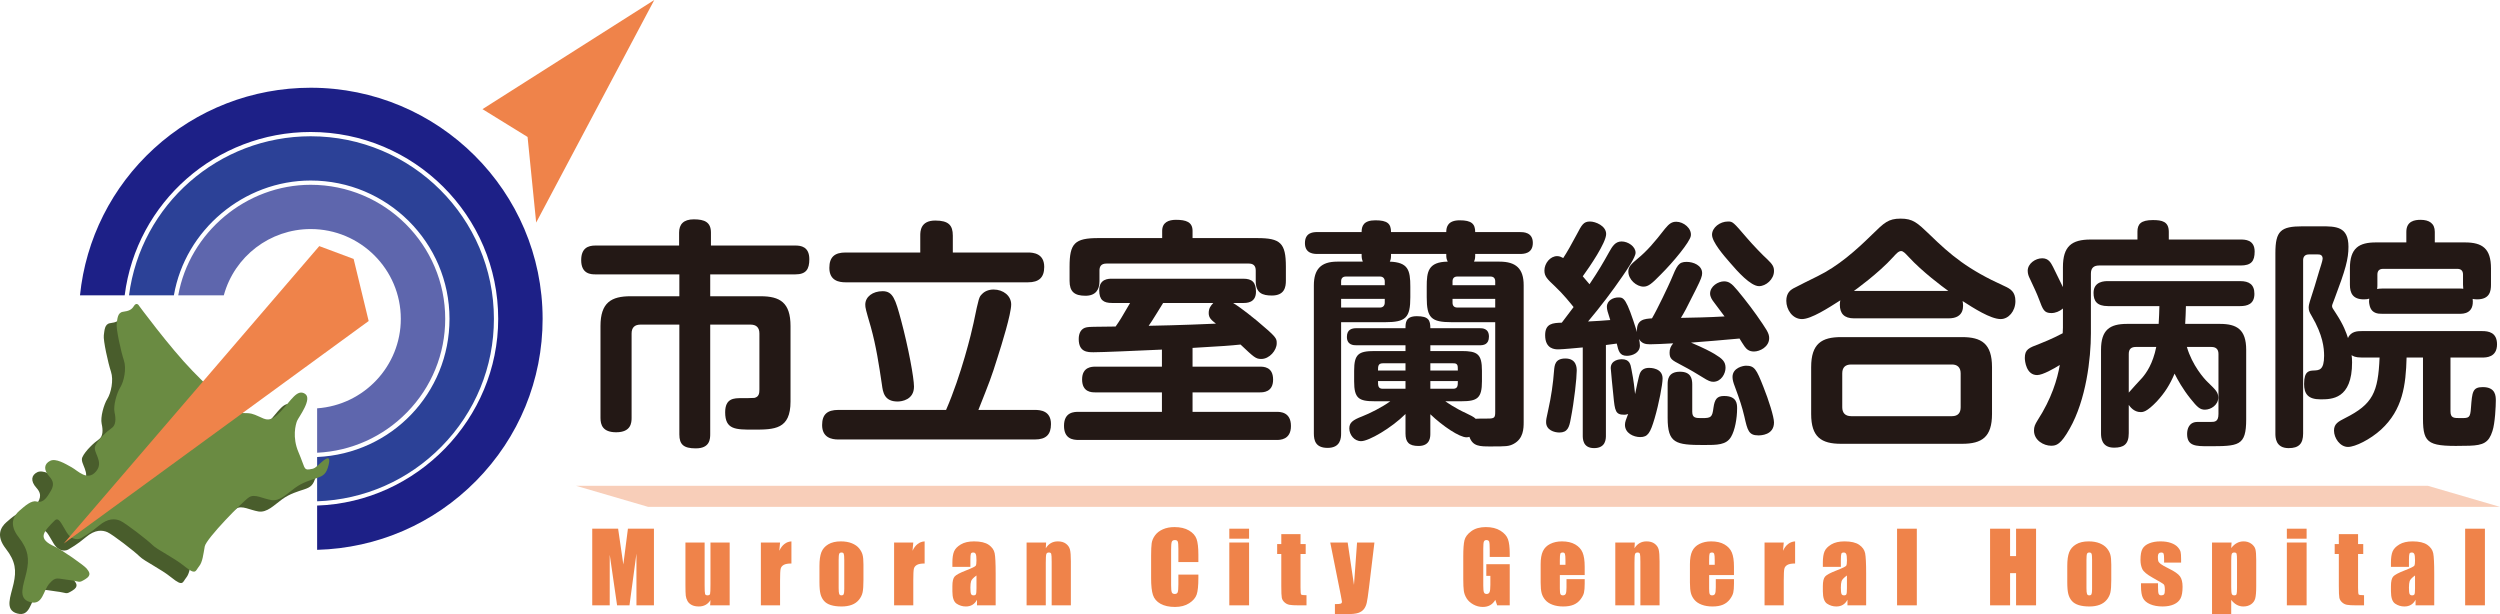 <?xml version="1.0" encoding="UTF-8"?>
<svg id="_レイヤー_2" data-name="レイヤー 2" xmlns="http://www.w3.org/2000/svg" viewBox="0 0 700 172">
  <g id="_レイヤー_1-2" data-name="レイヤー 1">
    <g>
      <g>
        <path d="m183.105,148.035v21.46h-4.896l-.007-14.488-1.949,14.488h-3.471l-2.055-14.158-.007,14.158h-4.896v-21.46h7.247c.214,1.289.435,2.811.664,4.562l.796,5.458,1.287-10.021h7.286Z" style="fill: #ef834a; stroke-width: 0px;"/>
        <path d="m204.307,151.906v17.589h-5.467l.093-1.462c-.373.593-.832,1.039-1.377,1.337-.546.296-1.173.443-1.882.443-.806,0-1.477-.14-2.008-.423-.533-.283-.925-.658-1.178-1.129-.252-.467-.41-.956-.472-1.462-.061-.507-.093-1.518-.093-3.029v-11.864h5.374v11.969c0,1.371.043,2.182.127,2.439.085.257.312.385.685.385.398,0,.637-.132.711-.398.076-.264.114-1.119.114-2.559v-11.836h5.374Z" style="fill: #ef834a; stroke-width: 0px;"/>
        <path d="m218.42,151.906l-.213,2.313c.781-1.657,1.912-2.535,3.392-2.632v6.193c-.985,0-1.708.131-2.169.397-.461.265-.745.633-.851,1.105-.106.474-.16,1.562-.16,3.268v6.946h-5.374v-17.589h5.374Z" style="fill: #ef834a; stroke-width: 0px;"/>
        <path d="m241.766,158.083v4.309c0,1.582-.079,2.741-.24,3.477-.159.739-.501,1.429-1.024,2.071-.523.638-1.196,1.111-2.016,1.416-.822.306-1.762.457-2.827.457-1.189,0-2.194-.13-3.02-.391-.825-.26-1.466-.653-1.921-1.179-.457-.526-.783-1.161-.978-1.911-.195-.745-.294-1.865-.294-3.359v-4.507c0-1.634.178-2.912.533-3.831.354-.919.993-1.657,1.915-2.213.923-.557,2.102-.836,3.539-.836,1.206,0,2.241.181,3.106.537.865.359,1.532.825,2.002,1.399.47.573.792,1.167.965,1.775.173.611.26,1.539.26,2.785Zm-5.374-1.327c0-.899-.049-1.467-.146-1.702-.098-.234-.306-.352-.626-.352-.319,0-.532.117-.639.352-.106.236-.159.803-.159,1.702v7.941c0,.831.053,1.371.159,1.624.107.253.315.379.626.379.319,0,.53-.115.632-.344.101-.231.153-.724.153-1.486v-8.113Z" style="fill: #ef834a; stroke-width: 0px;"/>
        <path d="m255.719,151.906l-.213,2.313c.78-1.657,1.912-2.535,3.392-2.632v6.193c-.984,0-1.707.131-2.167.397-.462.265-.745.633-.852,1.105-.106.474-.159,1.562-.159,3.268v6.946h-5.374v-17.589h5.374Z" style="fill: #ef834a; stroke-width: 0px;"/>
        <path d="m271.709,158.719h-5.042v-1.181c0-1.361.158-2.41.473-3.148.314-.739.946-1.389,1.895-1.954.948-.567,2.181-.849,3.698-.849,1.817,0,3.188.32,4.11.961.922.64,1.477,1.426,1.662,2.359.187.932.28,2.853.28,5.76v8.828h-5.228v-1.568c-.328.629-.751,1.099-1.27,1.414-.518.315-1.138.471-1.856.471-.94,0-1.802-.262-2.588-.787-.784-.527-1.177-1.678-1.177-3.455v-1.444c0-1.317.208-2.213.625-2.691.417-.476,1.45-1.033,3.098-1.671,1.766-.688,2.71-1.152,2.834-1.389.124-.24.186-.726.186-1.458,0-.921-.07-1.518-.206-1.798-.137-.28-.366-.417-.685-.417-.363,0-.59.117-.679.352-.089.236-.132.84-.132,1.822v1.844Zm1.702,2.412c-.86.628-1.36,1.153-1.496,1.579-.138.424-.206,1.032-.206,1.828,0,.912.06,1.499.179,1.763.12.266.358.398.712.398.337,0,.557-.104.658-.312.101-.206.153-.752.153-1.638v-3.618Z" style="fill: #ef834a; stroke-width: 0px;"/>
        <path d="m292.912,151.906l-.093,1.62c.39-.647.866-1.132,1.43-1.454.564-.324,1.213-.486,1.949-.486.922,0,1.677.216,2.262.649.585.433.962.981,1.131,1.636.168.661.252,1.757.252,3.296v12.328h-5.374v-12.181c0-1.212-.04-1.951-.12-2.215-.079-.267-.302-.398-.664-.398-.382,0-.621.153-.719.457-.098.306-.146,1.12-.146,2.445v11.892h-5.374v-17.589h5.466Z" style="fill: #ef834a; stroke-width: 0px;"/>
        <path d="m335.546,157.379h-5.6v-3.729c0-1.085-.06-1.762-.179-2.031-.119-.269-.384-.404-.792-.404-.461,0-.753.165-.877.491-.125.327-.187,1.034-.187,2.123v9.967c0,1.044.062,1.723.187,2.041.124.318.402.477.837.477.418,0,.689-.159.819-.477.128-.319.192-1.068.192-2.245v-2.699h5.6v.838c0,2.219-.158,3.795-.473,4.725-.315.93-1.01,1.743-2.088,2.442-1.078.7-2.405,1.048-3.983,1.048-1.641,0-2.994-.295-4.058-.888-1.064-.591-1.77-1.411-2.115-2.457-.346-1.048-.518-2.623-.518-4.726v-6.27c0-1.546.053-2.706.159-3.481.106-.773.424-1.517.951-2.233.527-.715,1.259-1.278,2.195-1.689.936-.412,2.011-.618,3.226-.618,1.65,0,3.01.319,4.084.954,1.073.637,1.777,1.428,2.115,2.377.337.947.505,2.424.505,4.427v2.039Z" style="fill: #ef834a; stroke-width: 0px;"/>
        <path d="m349.74,148.035v2.798h-5.533v-2.798h5.533Zm0,3.871v17.589h-5.533v-17.589h5.533Z" style="fill: #ef834a; stroke-width: 0px;"/>
        <path d="m364.146,149.559v2.77h1.449v2.784h-1.449v9.413c0,1.156.06,1.8.179,1.935.121.132.618.198,1.497.198v2.838h-2.168c-1.225,0-2.099-.052-2.621-.153-.523-.102-.984-.336-1.383-.703-.399-.367-.647-.786-.745-1.259-.098-.472-.146-1.584-.146-3.333v-8.935h-1.158v-2.784h1.158v-2.77h5.387Z" style="fill: #ef834a; stroke-width: 0px;"/>
        <path d="m384.84,151.906l-1.534,12.725c-.244,2.014-.448,3.389-.611,4.122-.164.734-.437,1.339-.819,1.816-.381.48-.91.829-1.589,1.054-.678.226-1.761.338-3.252.338h-3.259v-2.809c.836,0,1.374-.043,1.613-.126.24-.085.359-.273.359-.565,0-.14-.111-.756-.332-1.843l-2.943-14.712h4.878l1.765,11.876.862-11.876h4.861Z" style="fill: #ef834a; stroke-width: 0px;"/>
        <path d="m422.726,155.935h-5.601v-1.951c0-1.226-.053-1.997-.157-2.304-.107-.311-.359-.466-.759-.466-.348,0-.58.133-.706.399s-.186.946-.186,2.04v10.3c0,.965.06,1.598.186,1.902.125.307.372.458.746.458.408,0,.684-.172.831-.517.147-.344.221-1.016.221-2.014v-2.545h-1.134v-3.26h6.559v11.518h-3.519l-.519-1.538c-.382.662-.864,1.16-1.445,1.491-.581.332-1.267.496-2.057.496-.94,0-1.82-.228-2.641-.682-.821-.455-1.444-1.018-1.872-1.69-.425-.671-.689-1.376-.797-2.114-.105-.738-.16-1.845-.16-3.319v-6.376c0-2.052.111-3.541.333-4.469.221-.928.857-1.777,1.909-2.551,1.05-.774,2.409-1.161,4.078-1.161,1.639,0,3.001.338,4.083,1.009,1.081.673,1.787,1.47,2.116,2.392.326.924.491,2.264.491,4.024v.928Z" style="fill: #ef834a; stroke-width: 0px;"/>
        <path d="m443.717,161.012h-6.959v3.803c0,.798.057,1.309.174,1.54.115.229.337.344.664.344.408,0,.682-.153.818-.458.138-.305.208-.894.208-1.77v-2.319h5.095v1.3c0,1.086-.072,1.922-.207,2.505-.138.582-.46,1.205-.965,1.869-.504.662-1.145,1.158-1.921,1.49-.778.331-1.75.497-2.921.497-1.136,0-2.137-.162-3.008-.489-.868-.327-1.544-.776-2.026-1.346-.486-.569-.818-1.198-1.005-1.882-.186-.685-.281-1.682-.281-2.989v-5.129c0-1.538.208-2.752.627-3.639.417-.89,1.101-1.569,2.047-2.042.95-.472,2.042-.71,3.274-.71,1.507,0,2.751.285,3.731.856.981.569,1.667,1.324,2.062,2.264.393.943.592,2.267.592,3.972v2.332Zm-5.389-2.863v-1.287c0-.909-.049-1.497-.148-1.761-.096-.267-.295-.398-.596-.398-.375,0-.605.112-.693.336-.087.228-.134.836-.134,1.823v1.287h1.57Z" style="fill: #ef834a; stroke-width: 0px;"/>
        <path d="m457.749,151.906l-.094,1.62c.394-.647.87-1.132,1.433-1.454.56-.324,1.212-.486,1.948-.486.921,0,1.676.216,2.261.649.587.433.961.981,1.13,1.636.169.661.252,1.757.252,3.296v12.328h-5.373v-12.181c0-1.212-.04-1.951-.12-2.215-.08-.267-.3-.398-.665-.398-.382,0-.622.153-.72.457-.098.306-.147,1.12-.147,2.445v11.892h-5.371v-17.589h5.465Z" style="fill: #ef834a; stroke-width: 0px;"/>
        <path d="m485.512,161.012h-6.955v3.803c0,.798.055,1.309.173,1.54.113.229.337.344.664.344.409,0,.681-.153.816-.458.138-.305.21-.894.21-1.77v-2.319h5.093v1.3c0,1.086-.069,1.922-.205,2.505-.138.582-.462,1.205-.964,1.869-.508.662-1.148,1.158-1.924,1.49-.776.331-1.748.497-2.92.497-1.137,0-2.136-.162-3.008-.489-.866-.327-1.543-.776-2.028-1.346-.48-.569-.818-1.198-1.004-1.882-.187-.685-.279-1.682-.279-2.989v-5.129c0-1.538.207-2.752.625-3.639.417-.89,1.1-1.569,2.048-2.042.948-.472,2.038-.71,3.274-.71,1.506,0,2.749.285,3.73.856.981.569,1.668,1.324,2.062,2.264.396.943.592,2.267.592,3.972v2.332Zm-5.389-2.863v-1.287c0-.909-.048-1.497-.146-1.761-.096-.267-.295-.398-.598-.398-.372,0-.603.112-.694.336-.087.228-.13.836-.13,1.823v1.287h1.567Z" style="fill: #ef834a; stroke-width: 0px;"/>
        <path d="m499.451,151.906l-.213,2.313c.781-1.657,1.913-2.535,3.392-2.632v6.193c-.985,0-1.708.131-2.166.397-.465.265-.749.633-.852,1.105-.107.474-.162,1.562-.162,3.268v6.946h-5.376v-17.589h5.376Z" style="fill: #ef834a; stroke-width: 0px;"/>
        <path d="m515.44,158.719h-5.042v-1.181c0-1.361.159-2.41.475-3.148.314-.739.946-1.389,1.895-1.954.948-.567,2.182-.849,3.699-.849,1.817,0,3.188.32,4.11.961.922.64,1.475,1.426,1.661,2.359.186.932.282,2.853.282,5.76v8.828h-5.229v-1.568c-.327.629-.752,1.099-1.27,1.414-.518.315-1.137.471-1.857.471-.938,0-1.802-.262-2.589-.787-.78-.527-1.176-1.678-1.176-3.455v-1.444c0-1.317.209-2.213.627-2.691.416-.476,1.45-1.033,3.1-1.671,1.764-.688,2.711-1.152,2.832-1.389.123-.24.187-.726.187-1.458,0-.921-.069-1.518-.207-1.798s-.365-.417-.686-.417c-.362,0-.589.117-.678.352-.09.236-.133.84-.133,1.822v1.844Zm1.704,2.412c-.859.628-1.359,1.153-1.497,1.579-.138.424-.207,1.032-.207,1.828,0,.912.061,1.499.181,1.763.119.266.356.398.712.398.337,0,.555-.104.656-.312.104-.206.154-.752.154-1.638v-3.618Z" style="fill: #ef834a; stroke-width: 0px;"/>
        <path d="m536.71,148.035v21.46h-5.532v-21.46h5.532Z" style="fill: #ef834a; stroke-width: 0px;"/>
        <path d="m570.097,148.035v21.46h-5.598v-9.013h-1.677v9.013h-5.601v-21.46h5.601v7.674h1.677v-7.674h5.598Z" style="fill: #ef834a; stroke-width: 0px;"/>
        <path d="m591.157,158.083v4.309c0,1.582-.08,2.741-.24,3.477-.162.739-.502,1.429-1.025,2.071-.524.638-1.197,1.111-2.017,1.416-.821.306-1.762.457-2.825.457-1.19,0-2.197-.13-3.021-.391-.823-.26-1.466-.653-1.921-1.179-.456-.526-.783-1.161-.978-1.911-.196-.745-.295-1.865-.295-3.359v-4.507c0-1.634.177-2.912.533-3.831.354-.919.992-1.657,1.916-2.213.922-.557,2.102-.836,3.536-.836,1.206,0,2.24.181,3.107.537.865.359,1.533.825,2.003,1.399.47.573.792,1.167.962,1.775.175.611.263,1.539.263,2.785Zm-5.376-1.327c0-.899-.048-1.467-.149-1.702-.095-.234-.302-.352-.624-.352-.316,0-.532.117-.638.352-.107.236-.16.803-.16,1.702v7.941c0,.831.053,1.371.16,1.624.106.253.316.379.624.379.322,0,.532-.115.632-.344.104-.231.154-.724.154-1.486v-8.113Z" style="fill: #ef834a; stroke-width: 0px;"/>
        <path d="m610.709,157.525h-4.761v-.954c0-.813-.049-1.327-.141-1.544-.096-.216-.327-.325-.698-.325-.301,0-.527.1-.678.3-.152.197-.227.495-.227.891,0,.542.038.937.112,1.187.077.253.3.529.68.83.378.299,1.15.737,2.32,1.313,1.562.758,2.585,1.474,3.074,2.146.486.671.73,1.647.73,2.929,0,1.431-.186,2.512-.561,3.242-.369.729-.994,1.29-1.868,1.682-.874.394-1.926.59-3.156.59-1.366,0-2.535-.211-3.507-.636-.97-.425-1.64-1.001-2.002-1.725-.366-.723-.547-1.817-.547-3.286v-.847h4.764v1.112c0,.945.058,1.56.178,1.843.12.284.359.425.712.425.38,0,.645-.095.8-.286.149-.189.227-.588.227-1.199,0-.838-.098-1.364-.296-1.579-.202-.213-1.246-.839-3.122-1.881-1.581-.883-2.542-1.685-2.891-2.406-.343-.72-.516-1.574-.516-2.565,0-1.404.183-2.442.558-3.11.37-.667,1.005-1.181,1.895-1.544.89-.361,1.926-.543,3.107-.543,1.169,0,2.165.147,2.986.444.821.295,1.451.686,1.889,1.173s.705.937.797,1.353c.093.414.14,1.063.14,1.948v1.019Z" style="fill: #ef834a; stroke-width: 0px;"/>
        <path d="m624.837,151.906l-.096,1.553c.481-.629,1.007-1.097,1.586-1.407.574-.311,1.204-.466,1.886-.466.837,0,1.555.224,2.163.669.605.447.985.962,1.137,1.545.151.583.226,1.574.226,2.968v7.413c0,1.598-.096,2.734-.285,3.411-.191.677-.582,1.216-1.171,1.618-.593.401-1.302.602-2.136.602-.665,0-1.281-.155-1.85-.463-.569-.311-1.087-.772-1.557-1.383v4.033h-5.373v-20.094h5.469Zm1.528,5.115c0-1.086-.038-1.744-.12-1.975-.08-.23-.303-.344-.665-.344-.353,0-.582.131-.685.398-.101.264-.154.906-.154,1.922v7.293c0,1.059.053,1.723.162,1.987.104.266.338.398.691.398.346,0,.561-.122.646-.367.085-.241.125-.831.125-1.768v-7.543Z" style="fill: #ef834a; stroke-width: 0px;"/>
        <path d="m645.851,148.035v2.798h-5.532v-2.798h5.532Zm0,3.871v17.589h-5.532v-17.589h5.532Z" style="fill: #ef834a; stroke-width: 0px;"/>
        <path d="m660.257,149.559v2.77h1.45v2.784h-1.45v9.413c0,1.156.06,1.8.18,1.935.12.132.619.198,1.496.198v2.838h-2.168c-1.222,0-2.097-.052-2.62-.153-.526-.102-.985-.336-1.384-.703-.398-.367-.645-.786-.744-1.259-.098-.472-.147-1.584-.147-3.333v-8.935h-1.158v-2.784h1.158v-2.77h5.387Z" style="fill: #ef834a; stroke-width: 0px;"/>
        <path d="m674.506,158.719h-5.042v-1.181c0-1.361.156-2.41.473-3.148.314-.739.946-1.389,1.895-1.954.948-.567,2.181-.849,3.698-.849,1.818,0,3.188.32,4.111.961.922.64,1.474,1.426,1.661,2.359.186.932.282,2.853.282,5.76v8.828h-5.229v-1.568c-.327.629-.752,1.099-1.27,1.414-.519.315-1.137.471-1.855.471-.941,0-1.802-.262-2.588-.787-.784-.527-1.177-1.678-1.177-3.455v-1.444c0-1.317.209-2.213.624-2.691.418-.476,1.451-1.033,3.101-1.671,1.764-.688,2.711-1.152,2.835-1.389.123-.24.183-.726.183-1.458,0-.921-.069-1.518-.207-1.798s-.364-.417-.683-.417c-.364,0-.592.117-.68.352-.087.236-.131.84-.131,1.822v1.844Zm1.701,2.412c-.858.628-1.36,1.153-1.496,1.579-.138.424-.205,1.032-.205,1.828,0,.912.058,1.499.178,1.763.12.266.356.398.712.398.338,0,.556-.104.659-.312.101-.206.151-.752.151-1.638v-3.618Z" style="fill: #ef834a; stroke-width: 0px;"/>
        <path d="m695.776,148.035v21.46h-5.534v-21.46h5.534Z" style="fill: #ef834a; stroke-width: 0px;"/>
      </g>
      <polygon points="700 141.927 181.488 141.927 161.324 136.033 679.836 136.033 700 141.927" style="fill: #f8ceb9; stroke-width: 0px;"/>
      <g>
        <path d="m88.794,114.333c13.163-.929,23.432-11.878,23.432-25.051,0-13.866-11.321-25.148-25.236-25.148-11.372,0-21.341,7.62-24.325,18.557h-12.759c3.16-17.668,19.039-30.949,37.084-30.949,20.771,0,37.67,16.839,37.67,37.539,0,9.804-3.785,19.085-10.659,26.133-6.706,6.878-15.647,10.901-25.207,11.351v-12.432Z" style="fill: #5e66ad; stroke-width: 0px;"/>
        <path d="m88.794,127.965c20.81-.946,37.068-17.882,37.068-38.683,0-21.359-17.438-38.735-38.872-38.735-18.708,0-35.129,13.8-38.303,32.145h-12.565c3.293-25.414,25.102-44.538,50.868-44.538,28.291,0,51.306,22.937,51.306,51.129,0,13.426-5.205,26.115-14.655,35.733-9.284,9.446-21.649,14.889-34.847,15.346v-12.396Z" style="fill: #2c4197; stroke-width: 0px;"/>
        <path d="m88.794,141.559c27.984-.957,50.704-24.345,50.704-52.277,0-28.851-23.555-52.324-52.507-52.324-26.434,0-48.775,19.643-52.079,45.734h-12.516c1.601-15.755,8.943-30.338,20.699-41.095,12-10.982,27.59-17.031,43.896-17.031,35.809,0,64.941,29.033,64.941,64.717,0,17.077-6.617,33.184-18.632,45.358-11.848,12.003-27.644,18.855-44.506,19.314v-12.395Z" style="fill: #1d2087; stroke-width: 0px;"/>
        <g>
          <path d="m35.078,88.482s8.818,11.985,15.233,18.576c6.414,6.591,11.625,11.785,14.03,11.785s2.807.2,4.611,1c1.804.798,3.006,1.796,6.013-1.4,3.006-3.195,4.609-6.389,6.814-4.993,2.205,1.398-1.804,6.591-2.204,7.59-.401.998-1.403,4.593.4,8.787,1.804,4.195,1.403,4.993,3.007,4.794,1.603-.199,1.603-.398,3.408-1.996,1.804-1.599,2.606-1.599,2.004.798-.601,2.397-1.403,2.996-3.206,3.595-1.804.599-4.009,1.199-6.214,2.798-2.206,1.597-4.209,3.794-6.615,3.395-2.405-.4-4.611-1.799-6.214-.8s-12.026,11.585-12.427,13.783-.601,4.394-1.604,5.591c-1.002,1.2-.801,2.598-4.009,0-3.207-2.597-7.617-4.594-9.019-5.991-1.403-1.398-7.617-6.192-9.02-6.792-1.403-.599-3.408-.798-6.012,1.399-2.605,2.197-4.209,2.995-4.811,3.396-.601.4-2.605.999-4.209-1.599-1.603-2.596-2.204-4.394-3.407-3.196-1.203,1.199-2.805,2.798-3.007,3.996-.201,1.199.802,2.196,3.007,3.196,2.204.998,8.418,5.391,9.02,6.191.602.8,1.603,1.798-.401,2.997-2.004,1.197-1.203.599-4.611.199-3.407-.4-3.608-.999-5.412.998-1.804,1.999-1.804,6.191-5.411,5.194-3.609-.998-1.804-4.794-1.002-8.389.802-3.595.602-6.192-2.205-9.785-2.807-3.596-1.403-5.991.201-7.391,1.603-1.399,3.407-2.997,4.811-2.597,1.403.4,2.405-.399,3.406-1.997,1.003-1.598,2.005-2.996.201-4.994-1.804-1.998-1.402-3.596.201-4.395,1.603-.797,4.209.799,6.013,1.798,1.804.999,4.409,3.994,6.815,1.199,2.406-2.796-1.002-5.394-.2-7.192s3.406-4.194,4.609-4.991c1.203-.8,1.203-2.598.802-4.396-.401-1.797.6-5.391,1.603-6.99,1.002-1.599,1.804-5.194,1.002-7.59-.801-2.396-2.204-8.789-2.004-10.187.2-1.398.201-3.195,1.804-3.394,1.603-.202,2.406-.598,3.006-1.598.602-1,1.203-.401,1.203-.401Z" style="fill: #495d2c; stroke-width: 0px;"/>
          <path d="m38.686,85.287s8.818,11.984,15.233,18.575c6.414,6.59,11.625,11.786,14.03,11.786s2.807.198,4.61.998c1.804.8,3.006,1.796,6.013-1.399,3.007-3.195,4.61-6.39,6.815-4.992,2.206,1.397-1.803,6.591-2.205,7.589-.401.998-1.403,4.594.401,8.787,1.804,4.196,1.403,4.994,3.007,4.796,1.603-.2,1.603-.399,3.408-1.998,1.803-1.599,2.605-1.599,2.004.798-.602,2.398-1.403,2.998-3.207,3.596-1.804.599-4.008,1.2-6.213,2.797s-4.209,3.795-6.614,3.396c-2.405-.399-4.61-1.799-6.214-.8-1.603,1-12.025,11.584-12.426,13.782-.401,2.198-.602,4.395-1.604,5.594-1.003,1.198-.802,2.597-4.009,0-3.207-2.597-7.617-4.594-9.02-5.994-1.402-1.398-7.616-6.191-9.019-6.789-1.403-.6-3.408-.8-6.013,1.398-2.605,2.196-4.209,2.995-4.81,3.394-.602.401-2.606,1-4.209-1.596-1.603-2.598-2.204-4.396-3.407-3.196-1.203,1.198-2.806,2.796-3.007,3.995-.201,1.198.802,2.195,3.007,3.195,2.204,1,8.419,5.394,9.02,6.193.601.799,1.602,1.798-.401,2.995-2.005,1.2-1.204.601-4.611.201-3.406-.4-3.608-.999-5.411.999-1.804,1.998-1.804,6.192-5.412,5.193-3.607-.999-1.803-4.795-1.002-8.389.802-3.595.602-6.19-2.204-9.786-2.806-3.595-1.404-5.991.2-7.391,1.605-1.398,3.408-2.996,4.81-2.596,1.404.4,2.406-.398,3.408-1.997,1.002-1.599,2.004-2.996.2-4.995-1.804-1.996-1.403-3.596.201-4.395,1.603-.797,4.209.799,6.013,1.799,1.804,1,4.41,3.994,6.814,1.198,2.405-2.796-1.001-5.394-.2-7.191.802-1.796,3.407-4.192,4.61-4.991,1.203-.8,1.203-2.598.802-4.395-.401-1.798.601-5.391,1.603-6.99,1.002-1.599,1.804-5.194,1.002-7.59-.802-2.397-2.204-8.79-2.004-10.187.2-1.397.201-3.195,1.804-3.395,1.602-.2,2.405-.598,3.006-1.598.602-.999,1.202-.4,1.202-.4Z" style="fill: #6a8b42; stroke-width: 0px;"/>
        </g>
        <polygon points="135.094 30.56 147.721 38.349 150.127 62.317 183.198 0 135.094 30.56" style="fill: #ef834a; stroke-width: 0px;"/>
        <polygon points="17.841 152.198 89.396 68.908 99.017 72.504 103.225 89.881 17.841 152.198" style="fill: #ef834a; stroke-width: 0px;"/>
      </g>
      <g>
        <path d="m198.86,121.505c0,1.414-.067,4.039-4.051,4.039-3.376,0-4.592-1.076-4.592-3.902v-30.752h-10.872c-1.621,0-2.498.808-2.498,2.489v23.62c0,1.346-.135,4.037-4.322,4.037-3.782,0-4.389-2.085-4.389-4.037v-25.706c0-6.594,3.039-8.344,8.44-8.344h13.641v-6.123h-23.499c-1.216,0-3.984-.068-3.984-3.97,0-3.366,1.891-4.105,3.984-4.105h23.431v-3.633c0-2.288,1.216-3.702,4.119-3.702,3.039,0,4.795.809,4.795,3.702v3.633h23.634c1.485,0,3.916.269,3.916,3.836,0,2.758-.878,4.24-3.916,4.24h-23.836v6.123h14.113c5.402,0,8.373,1.751,8.373,8.344v21.13c0,7.804-4.457,7.872-10.399,7.872-4.997,0-7.901,0-7.901-4.845,0-3.969,2.499-3.969,4.592-3.969.54,0,3.174,0,3.579-.068,1.282-.272,1.418-1.281,1.418-2.356v-15.679c0-1.748-.946-2.489-2.498-2.489h-11.276v30.615Z" style="fill: #231815; stroke-width: 0px;"/>
        <path d="m289.75,114.777c1.62,0,4.524.269,4.524,3.969,0,2.896-1.35,4.309-4.524,4.309h-55.033c-1.891,0-4.524-.54-4.524-4.037,0-2.963,1.418-4.241,4.524-4.241h30.184c4.254-9.757,7.158-21.734,7.698-24.359,1.486-7.199,1.553-7.267,2.364-8.073.675-.741,1.824-1.28,3.241-1.28,2.701,0,4.93,1.748,4.93,4.172,0,2.692-2.701,11.371-3.782,14.737-1.824,5.854-2.228,6.796-5.402,14.803h15.801Zm-1.892-44.075c1.486,0,4.525.27,4.525,4.038,0,2.961-1.486,4.306-4.525,4.306h-51.116c-1.756,0-4.524-.404-4.524-4.038,0-3.095,1.553-4.306,4.524-4.306h20.933v-4.71c0-1.145,0-4.24,4.186-4.24,3.781,0,4.929,1.345,4.929,4.24v4.71h21.068Zm-35.585,18.842c2.093,7.806,3.646,16.283,3.646,18.706,0,3.701-3.444,4.173-4.591,4.173-3.782,0-4.119-2.692-4.39-4.713-.81-5.448-1.62-10.831-3.106-16.149-1.418-4.845-1.553-5.383-1.553-6.258,0-2.219,2.093-3.769,4.862-3.769,2.904,0,3.579,2.289,5.132,8.01Z" style="fill: #231815; stroke-width: 0px;"/>
        <path d="m325.338,97.887c-7.631.336-16.476.74-19.11.74-1.688,0-4.186,0-4.186-3.7,0-1.684.675-3.029,2.296-3.297.81-.134,1.553-.134,8.036-.204,1.216-1.748,1.553-2.287,4.051-6.593h-5.064c-2.363,0-3.579-.808-3.579-3.567,0-3.23,2.633-3.23,3.579-3.23h36.734c2.498,0,3.579,1.01,3.579,3.634,0,3.162-2.634,3.162-3.579,3.162h-2.836c2.566,1.546,6.077,4.508,6.685,4.977,5.536,4.644,5.536,4.915,5.536,6.327,0,1.95-2.024,4.373-4.321,4.373-1.553,0-2.025-.471-5.806-4.037-3.308.337-4.321.404-13.438.941v5.25h18.84c1.013,0,3.714,0,3.714,3.634,0,3.566-2.836,3.566-3.714,3.566h-18.84v5.45h23.499c1.012,0,4.052,0,4.052,3.972,0,3.902-3.107,3.902-4.052,3.902h-55.37c-1.688,0-4.12-.336-4.12-3.97,0-3.904,2.904-3.904,4.12-3.904h23.296v-5.45h-18.637c-1.013,0-3.714,0-3.714-3.632,0-3.568,2.836-3.568,3.714-3.568h18.637v-4.778Zm26.673-31.223c6.483,0,8.036,1.346,8.036,8.007v3.905c0,1.747-.338,4.171-3.917,4.171-2.634,0-4.524-.672-4.524-4.038v-2.961c0-1.345-.674-1.951-1.958-1.951h-39.839c-1.486,0-1.959.808-1.959,1.951v3.028c0,2.356-1.08,4.037-3.916,4.037-3.174,0-4.457-1.21-4.457-4.171v-3.971c0-6.526,1.418-8.007,8.036-8.007h17.894v-2.019c0-2.355,1.756-3.095,3.848-3.095,2.837,0,4.659.606,4.659,3.095v2.019h18.098Zm-26.335,18.169c-.608.943-3.309,5.451-4.051,6.391,7.9-.134,17.69-.538,18.839-.604-1.283-1.011-2.025-1.615-2.025-2.962,0-1.344.54-2.017,1.282-2.825h-14.045Z" style="fill: #231815; stroke-width: 0px;"/>
        <path d="m418.659,90.216h-12.155c-5.805,0-7.021-1.211-7.021-6.998v-2.96c0-4.105.338-6.931,5.874-7-.337-.807-.406-.874-.406-2.153h-15.463c0,1.01,0,1.413-.338,2.153,5.132.202,5.739,2.356,5.739,7v2.96c0,5.719-1.215,6.998-7.09,6.998h-12.289v31.156c0,1.277-.135,4.037-3.781,4.037-3.376,0-3.85-2.086-3.85-4.037v-41.452c0-4.508,1.959-6.662,6.551-6.662h7.157c-.27-.807-.337-.874-.337-2.153h-12.358c-.877,0-3.511,0-3.511-3.028,0-3.095,2.498-3.095,3.511-3.095h12.358c0-1.682.539-3.297,3.849-3.297,3.375,0,4.388.941,4.388,3.297h15.463c0-1.481.473-3.297,3.782-3.297,3.308,0,4.322,1.009,4.322,3.297h12.56c.878,0,3.578,0,3.578,3.028s-2.565,3.095-3.578,3.095h-12.56c0,1.01,0,1.413-.338,2.153h7.158c4.591,0,6.753,1.953,6.753,6.596v38.288c0,1.885-.069,4.644-2.769,6.123-1.35.741-2.228.741-6.483.741-3.039,0-4.997,0-5.942-2.692-.202.068-.474.136-.81.136-1.957,0-6.617-3.096-10.129-6.461v5.385c0,.941,0,3.499-3.308,3.499-2.701,0-3.647-1.077-3.647-3.499v-5.451c-3.916,3.901-10.263,7.603-12.424,7.603-1.958,0-3.309-1.816-3.309-3.567,0-1.614.946-2.355,3.58-3.364,2.092-.81,5.603-2.558,7.901-4.241h-4.391c-4.456,0-5.739-.808-5.739-5.585v-2.959c0-4.644,1.216-5.519,5.739-5.519h8.643v-1.615h-13.774c-.675,0-2.634,0-2.634-2.355,0-2.086,1.418-2.423,2.634-2.423h13.774c0-1.481,0-3.362,3.175-3.362,3.308,0,3.781,1.142,3.781,3.362h13.843c.675,0,2.566,0,2.566,2.356,0,2.288-1.622,2.422-2.566,2.422h-13.843v1.615h8.712c4.456,0,5.738.808,5.738,5.519v2.959c0,4.712-1.282,5.585-5.738,5.585h-4.525c.474.337,2.769,1.952,5.875,3.365.945.472,2.16,1.01,2.634,1.548.27-.068,3.107-.068,3.51-.068,1.823,0,1.958-.336,1.958-1.949v-25.034Zm-30.926-10.362v-1.077c0-.806-.473-1.346-1.351-1.346h-9.521c-.945,0-1.35.54-1.35,1.346v1.077h12.222Zm-12.222,3.837v2.422h10.871c.878,0,1.351-.54,1.351-1.413v-1.009h-12.222Zm18.029,20.051v-2.019h-6.347c-1.35,0-1.35.875-1.35,2.019h7.697Zm0,2.96h-7.697c0,1.28,0,2.154,1.35,2.154h6.347v-2.154Zm6.956-2.96h7.698c0-.808,0-1.345-.202-1.615-.203-.336-.541-.404-1.148-.404h-6.348v2.019Zm0,2.96v2.154h6.348c1.35,0,1.35-.874,1.35-2.154h-7.698Zm18.164-26.848v-1.077c0-.806-.405-1.346-1.35-1.346h-9.252c-.878,0-1.35.471-1.35,1.346v1.077h11.951Zm0,3.837h-11.951v1.075c0,.807.405,1.346,1.35,1.346h10.601v-2.422Z" style="fill: #231815; stroke-width: 0px;"/>
        <path d="m443.173,97.282c-1.419.133-5.739.539-6.821.539-.877,0-3.713,0-3.713-3.971,0-3.297,2.16-3.432,4.659-3.499,1.688-2.22,2.566-3.432,3.309-4.373-.878-1.079-2.838-3.567-5.2-5.788-2.228-2.086-2.972-2.825-2.972-4.441,0-2.018,1.621-4.038,3.578-4.038.743,0,1.284.337,1.689.539,1.148-1.751,2.228-3.7,3.781-6.594,1.418-2.692,1.892-3.634,3.715-3.634,1.553,0,4.523,1.212,4.523,3.499,0,2.423-4.591,9.151-6.55,11.844,1.148,1.345,1.555,1.816,1.892,2.22,2.564-3.837,3.781-5.923,5.538-9.086.807-1.411,1.618-2.892,3.443-2.892,1.822,0,3.917,1.413,3.917,3.163,0,1.277-2.431,4.776-3.579,6.458-3.04,4.443-6.281,8.682-9.724,12.786,1.892-.067,4.455-.269,6.212-.404-.745-2.287-.944-2.96-.944-3.7,0-1.816,1.824-2.626,3.172-2.626,1.552,0,2.227,0,5.267,9.692-.271-3.634,2.229-3.701,4.188-3.837,1.554-2.624,4.66-9.218,5.266-10.631,1.757-4.239,2.162-5.181,4.455-5.181,1.826,0,4.324.942,4.324,3.162,0,.808-.271,1.614-1.688,4.441-2.904,5.855-3.31,6.528-4.254,8.075,3.374-.068,7.628-.134,12.219-.404-1.416-1.885-1.822-2.423-2.971-3.971-.473-.604-1.081-1.48-1.081-2.422,0-2.086,2.298-3.432,3.919-3.432,1.281,0,2.025.673,2.633,1.278,1.013,1.01,4.456,5.316,6.484,8.21,2.699,3.903,3.509,4.979,3.509,6.392,0,2.491-2.633,3.768-4.254,3.768-1.419,0-2.093-.673-2.633-1.412-.271-.338-1.214-1.885-1.419-2.222-4.524.404-9.047.808-13.572,1.144,3.646,1.548,5.402,2.489,6.55,3.162,2.229,1.346,3.107,2.154,3.107,3.904,0,1.613-1.217,3.903-3.444,3.903-.741,0-1.419-.271-2.904-1.213-2.093-1.28-3.038-1.883-6.212-3.567-2.431-1.278-3.107-1.615-3.107-3.366,0-1.009.271-1.747,1.013-2.623-1.757.134-5.875.269-6.481.269-1.284,0-2.298-.201-3.107-1.48.133.402.269,1.211.269,1.816,0,2.086-2.16,2.894-3.645,2.894-2.027,0-2.365-1.346-2.836-3.431-1.825.269-2.431.337-3.04.402v25.301c0,.943,0,3.568-3.311,3.568-3.172,0-3.172-2.625-3.172-3.568v-24.627Zm-1.689,6.528c0,1.951-.675,8.41-1.689,13.525-.404,2.287-.877,3.769-3.172,3.769-1.418,0-3.714-.674-3.714-2.896,0-.74.068-1.009.609-3.499.809-3.632,1.35-7.267,1.62-10.968.135-1.48.271-3.363,3.175-3.363,3.172,0,3.172,2.691,3.172,3.432Zm17.692.74c.338-.809,1.012-1.547,2.567-1.547.337,0,3.781,0,3.781,2.96,0,1.683-1.013,6.997-2.229,11.169-1.215,4.104-1.889,5.249-4.05,5.249-1.826,0-4.257-1.077-4.257-3.431,0-.809.271-1.414.879-3.028-.271.066-.542.201-1.081.201-2.431,0-2.633-1.01-3.036-5.317-.136-1.142-.745-7.401-.745-7.737,0-2.288,2.498-2.489,3.04-2.489,2.227,0,2.498,1.345,2.769,2.893.674,3.365.81,5.182,1.012,6.865.202-.943,1.012-5.05,1.35-5.787Zm5.808-27.657c-2.431,2.49-3.446,3.366-4.796,3.366-1.958,0-4.254-1.953-4.254-4.241,0-1.346.81-2.085,2.566-3.566,2.634-2.153,4.727-4.575,7.698-8.411,1.214-1.481,1.958-1.953,3.176-1.953,2.024,0,4.388,1.884,4.052,3.97-.272,1.684-4.796,7.2-8.441,10.834Zm8.845,38.422c0,1.751,1.012,1.751,2.702,1.751,2.564,0,2.902-.201,3.239-2.892.338-2.424,1.014-3.298,2.973-3.298,3.646,0,3.646,2.288,3.646,3.499,0,2.758-.609,6.123-1.69,7.94-1.35,2.287-3.848,2.287-7.629,2.287-7.902,0-10.129-.469-10.129-7.602v-9.353c0-1.076,0-3.568,3.444-3.568,3.04,0,3.443,1.885,3.443,3.568v7.669Zm15.395-48.583c1.488,1.751,4.459,4.845,5.607,5.855,1.552,1.481,1.888,2.154,1.888,3.297,0,2.356-2.295,4.24-4.184,4.24-2.364,0-6.079-4.172-8.035-6.46-1.892-2.153-5.133-5.921-5.133-7.94,0-2.018,2.226-3.701,4.455-3.701,1.352,0,1.419.067,5.402,4.71Zm4.524,41.587c1.486,3.7,2.971,8.411,2.971,9.958,0,3.566-3.714,3.633-4.39,3.633-2.699,0-3.036-1.413-3.916-5.314-.675-2.827-1.214-4.442-2.7-8.48-.338-.874-.608-1.751-.608-2.557,0-2.625,3.04-3.162,3.781-3.162,2.365,0,2.905.943,4.862,5.922Z" style="fill: #231815; stroke-width: 0px;"/>
        <path d="m519.141,89.139c-2.768,0-3.985-1.345-3.985-3.836,0-.538.069-.873.135-1.21-3.376,2.153-8.169,5.247-10.736,5.247-2.7,0-4.39-2.691-4.39-5.113,0-2.222,1.217-3.029,1.892-3.432.405-.269,5.875-2.961,6.818-3.431,5.807-2.827,10.736-7.201,15.331-11.709,3.374-3.297,4.522-4.442,7.965-4.442,3.446,0,4.66,1.145,8.104,4.442,6.01,5.854,10.738,9.825,21.001,14.467,1.621.74,3.04,1.548,3.04,4.171,0,2.896-1.958,5.047-4.121,5.047-2.836,0-7.631-3.095-10.668-5.047.271,1.347.609,4.845-3.916,4.845h-26.47Zm38.622,26.783c0,6.459-2.835,8.342-8.372,8.342h-33.898c-5.536,0-8.371-1.883-8.371-8.342v-13.124c0-6.593,2.97-8.409,8.371-8.409h33.898c5.403,0,8.372,1.816,8.372,8.409v13.124Zm-8.778-11.372c0-1.752-1.012-2.49-2.429-2.49h-28.225c-1.69,0-2.5.874-2.5,2.49v9.487c0,1.548.81,2.49,2.5,2.49h28.225c1.688,0,2.429-.942,2.429-2.49v-9.487Zm-3.443-23.081c-1.688-1.211-7.291-5.383-11.075-9.488-1.012-1.077-1.552-1.682-2.16-1.682-.741,0-1.416.806-2.226,1.682-4.052,4.509-10.872,9.419-11.008,9.488h26.47Z" style="fill: #231815; stroke-width: 0px;"/>
        <path d="m577.619,86.38c-.946.81-2.094,1.278-3.241,1.278-2.025,0-2.362-.942-3.444-3.834-.674-1.817-1.485-3.432-2.566-5.787-.338-.672-.609-1.346-.609-2.219,0-2.019,2.162-3.5,4.052-3.5,1.823,0,2.431,1.278,3.04,2.423,1.012,2.018,2.296,4.643,2.769,5.652v-5.585c0-5.855,2.431-7.739,7.764-7.739h13.102v-2.22c0-2.086.945-3.229,4.323-3.229,2.564,0,4.455.403,4.455,3.298v2.152h20.122c1.148,0,3.917,0,3.917,3.366,0,2.692-.946,3.902-3.917,3.902h-39.637c-1.552,0-2.295.74-2.295,2.288v16.688c0,7.132-1.35,18.639-5.944,26.714-2.497,4.441-3.711,4.777-5.199,4.777-2.025,0-4.793-1.481-4.793-4.24,0-1.076.271-1.682,1.012-2.893,3.919-6.057,5.537-11.508,6.212-15.478-1.619,1.01-4.793,2.826-6.345,2.826-3.04,0-3.446-3.902-3.446-4.776,0-2.423,1.081-2.828,4.121-3.971.808-.336,3.308-1.28,6.483-2.96,0-.136.067-1.212.067-1.548v-5.384Zm34.708,10.769c1.485,5.113,4.793,8.88,5.874,9.889,2.296,2.222,2.905,2.827,2.905,4.308,0,2.019-2.028,3.364-3.715,3.364-1.35,0-2.093-.604-4.119-3.162-2.093-2.624-3.512-5.182-4.392-6.931-1.35,3.163-2.7,5.316-4.995,7.808-2.835,2.959-3.848,2.959-4.525,2.959-1.892,0-2.97-1.546-3.307-2.017v7.939c0,3.164-1.486,4.038-4.121,4.038-3.51,0-3.646-2.827-3.646-4.038v-23.35c0-5.585,2.431-7.267,7.293-7.267h8.846c.069-1.615.204-3.365.204-4.98h-14.385c-3.172,0-4.05-1.48-4.05-3.701,0-3.297,3.172-3.297,4.05-3.297h37.003c2.501,0,3.986.942,3.986,3.566,0,2.895-2.027,3.432-3.986,3.432h-15.192c0,1.344-.136,3.633-.202,4.98h9.721c4.729,0,7.36,1.547,7.36,7.267v19.446c0,7.536-2.091,7.536-10.667,7.536-3.375,0-5.875,0-5.875-3.431,0-1.411.539-3.364,2.905-3.364h3.714c1.148,0,2.16-.068,2.16-2.219v-16.824c0-1.346-.741-1.949-1.958-1.949h-6.886Zm-16.274,12.783c.473-.603,3.172-3.499,3.781-4.171,1.147-1.347,2.973-3.904,3.916-8.612h-5.739c-1.216,0-1.957.538-1.957,1.949v10.834Z" style="fill: #231815; stroke-width: 0px;"/>
        <path d="m661.285,100.109c-1.826,0-2.432-.405-2.838-.674.069.539.135,1.076.135,2.019,0,10.362-5.738,10.362-8.845,10.362-3.512,0-4.591-1.548-4.591-4.308,0-3.699,1.486-3.699,2.7-3.768,1.485-.067,2.904-.067,2.904-4.104,0-2.222-.337-5.787-3.443-11.101-.609-1.011-.877-1.55-.877-2.424,0-.606.203-1.278.338-1.75.943-2.894,1.822-5.72,2.633-8.545.136-.473.944-2.827.944-3.366,0-1.211-.944-1.211-1.35-1.211h-2.498c-1.148,0-1.621.673-1.621,1.615v48.517c0,2.891-1.214,4.104-4.052,4.104-3.715,0-3.715-3.096-3.715-4.104v-50.469c0-6.258,1.486-7.536,7.631-7.536h5.134c4.118,0,7.697,0,7.697,5.721,0,3.43-.81,6.392-3.916,14.602-.609,1.546-.675,1.748-.675,2.017,0,.404.133.606,1.079,2.019,2.162,3.297,2.904,5.45,3.377,6.93.81-1.95,2.837-1.95,3.85-1.95h33.762c1.688,0,4.119.336,4.119,3.7,0,3.702-3.107,3.702-4.119,3.702h-8.914v15.005c0,1.952.876,1.952,2.838,1.952,2.362,0,2.699,0,2.9-2.892.338-4.376.407-5.787,3.312-5.787,3.645,0,3.645,2.555,3.645,3.834,0,1.413-.202,6.257-.946,8.479-1.012,3.229-2.566,3.969-6.414,4.105-11.412.269-13.033-.203-13.033-7.604v-17.091h-4.591c-.204,7.737-1.081,14.6-7.157,20.186-3.04,2.759-7.227,4.845-9.252,4.845-2.229,0-3.917-2.49-3.917-4.576,0-1.951,1.283-2.555,3.107-3.499,7.766-3.902,9.252-7.2,9.655-16.956h-4.995Zm-3.312-24.966c0-5.72,2.567-7.267,7.294-7.267h8.507v-2.96c0-3.03,2.365-3.366,3.986-3.366,2.428,0,3.983,1.01,3.983,3.366v2.96h8.441c4.929,0,7.291,1.749,7.291,7.267v4.575c0,1.816-.338,4.105-3.915,4.105-.542,0-.879-.068-1.216-.133.473,4.171-2.7,4.171-3.579,4.171h-21.812c-1.012,0-3.036,0-3.509-2.558-.136-.604-.136-1.144-.067-1.682-.338.134-.745.202-1.488.202-3.107,0-3.917-1.748-3.917-4.105v-4.575Zm7.698,4.575c0,.404,0,.54-.067,1.212.407-.068.608-.134,1.35-.134h21.812c.407,0,.542,0,.945.067,0-.336-.066-.673-.066-1.144v-2.826c0-1.01-.473-1.615-1.621-1.615h-20.733c-1.145,0-1.621.605-1.621,1.615v2.826Z" style="fill: #231815; stroke-width: 0px;"/>
      </g>
    </g>
  </g>
</svg>